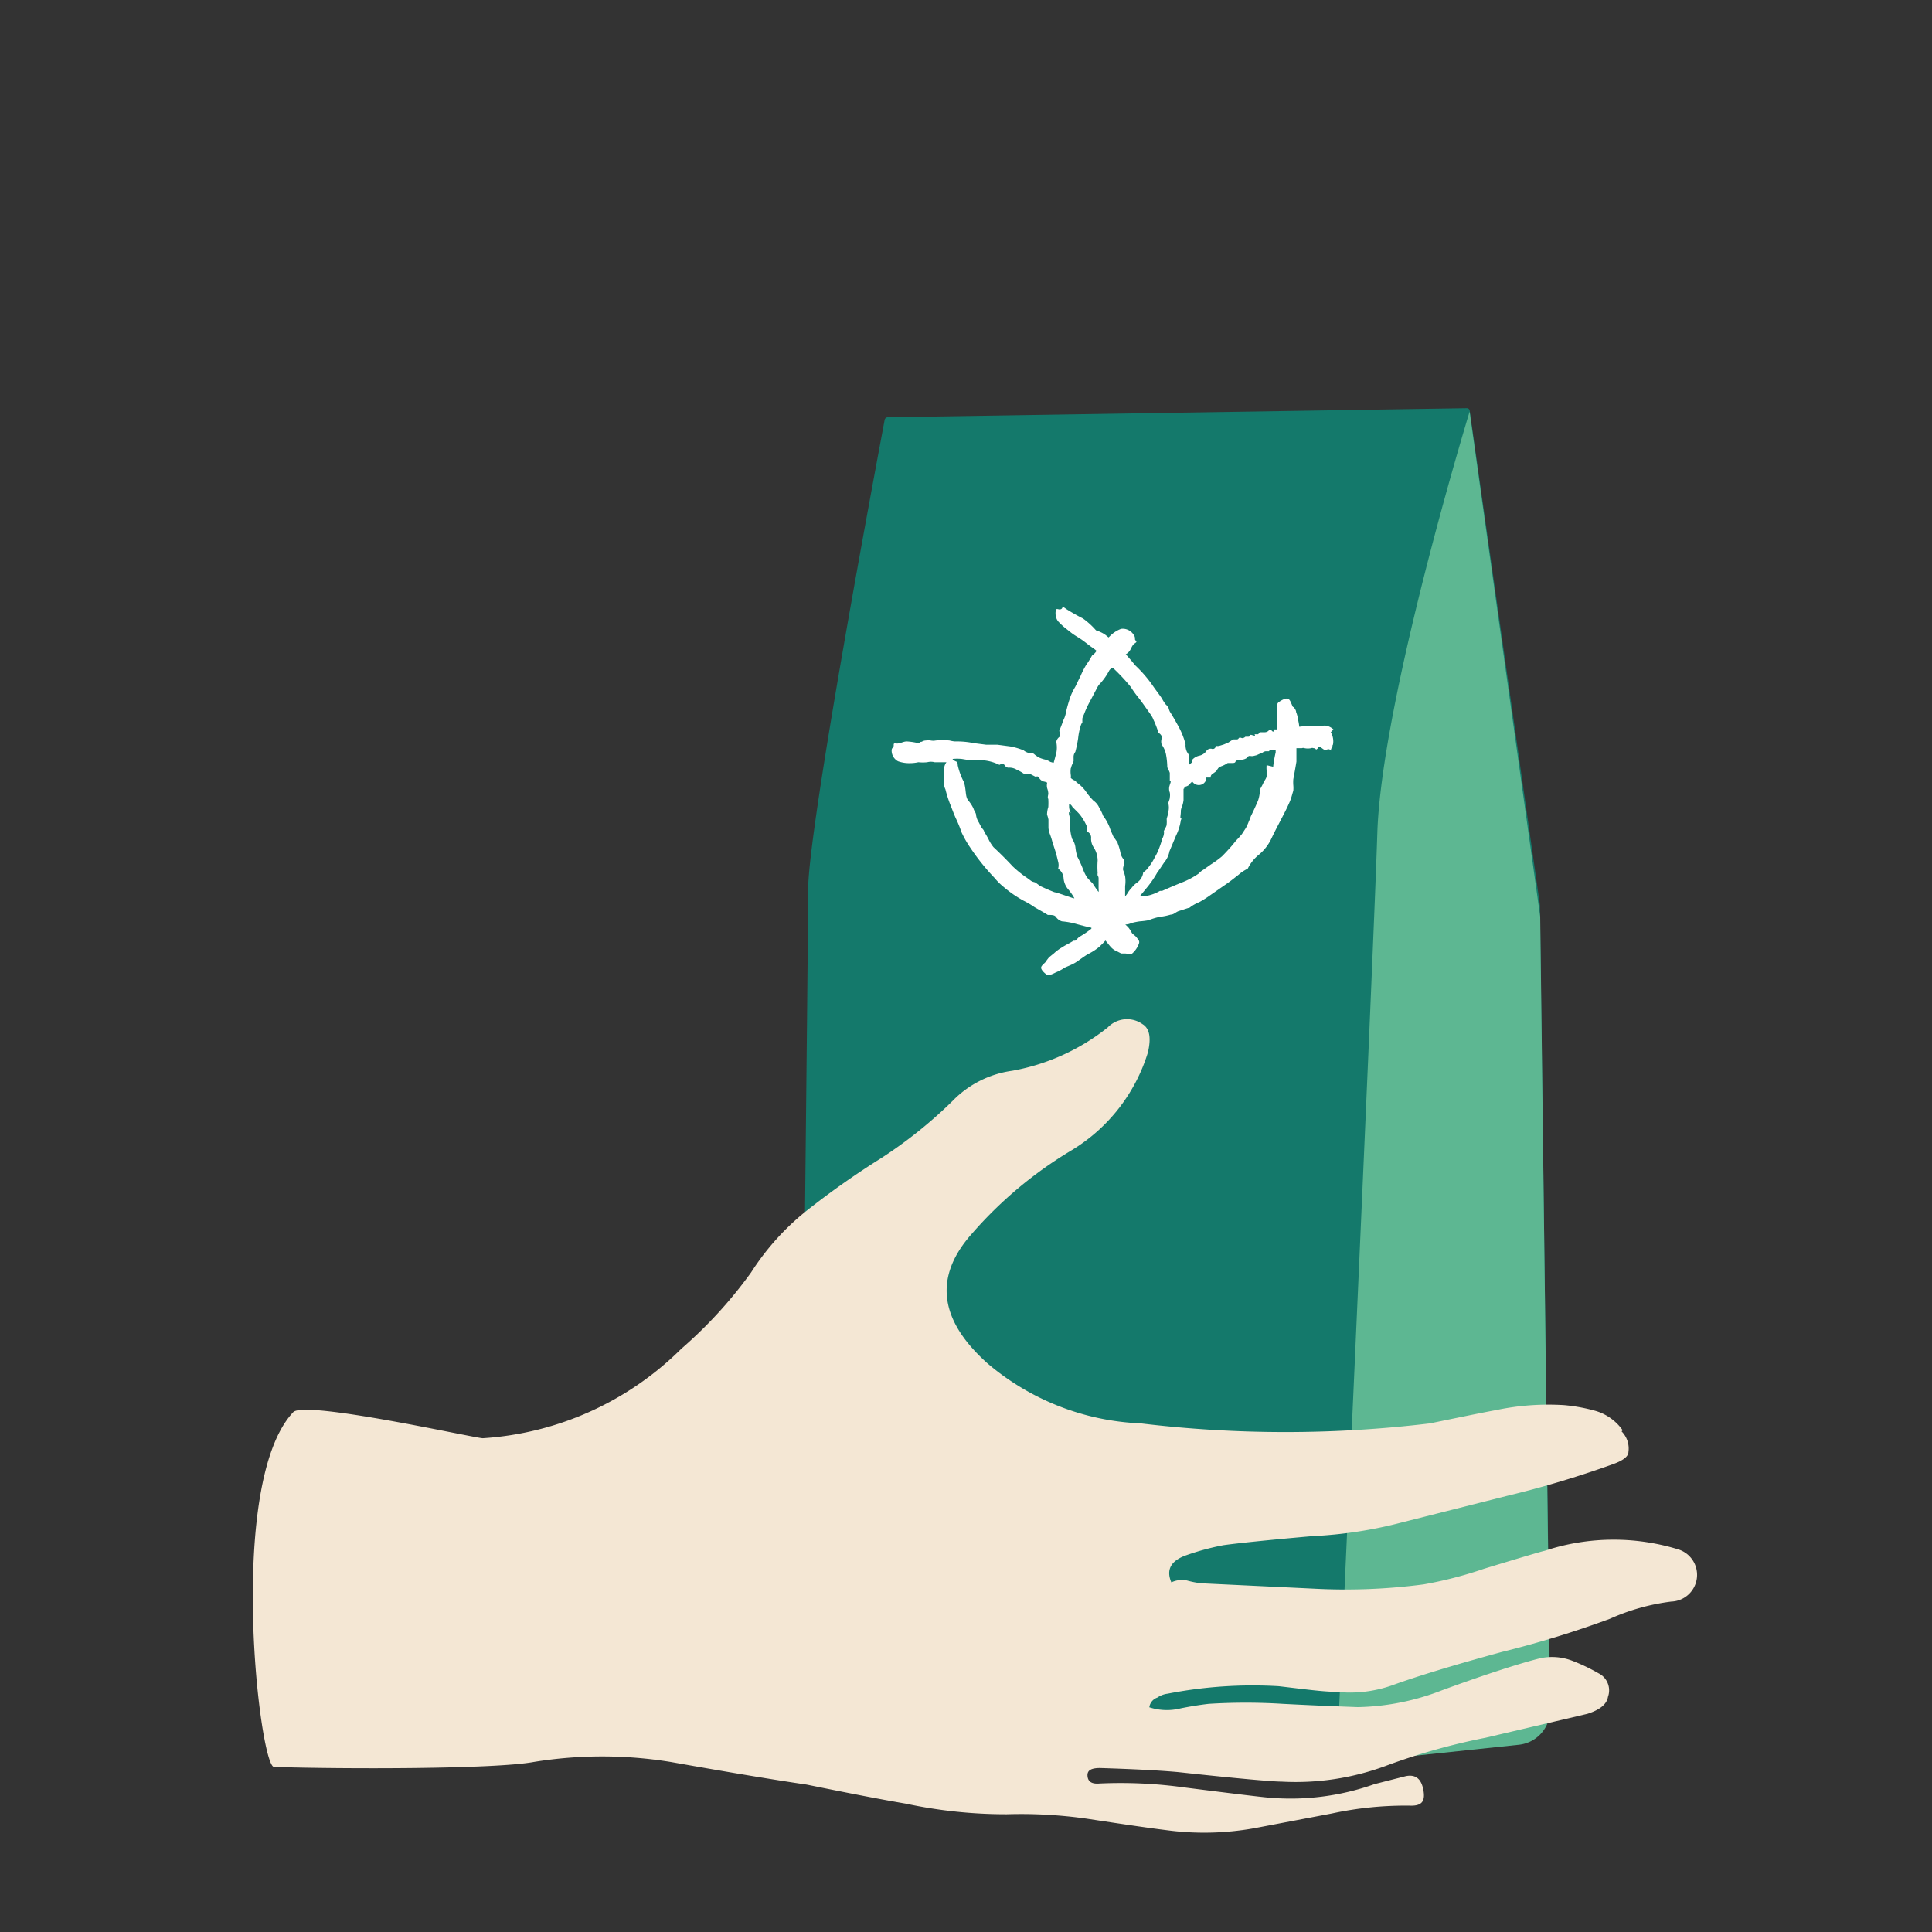<svg xmlns="http://www.w3.org/2000/svg" viewBox="0 0 123.72 123.72"><rect x="0" y="0" width="123.72" height="123.72" fill="#333333" stroke="none"/><defs><style>.cls-1{fill:none;}.cls-2{fill:#14796b;}.cls-3{fill:#5db792;}.cls-4{fill:#f4e7d4;}.cls-5{fill:#fff;}</style></defs><g id="Calque_1" data-name="Calque 1"><rect class="cls-1" width="123.72" height="123.72"/><path class="cls-2" d="M56.86,26.72a.21.21,0,0,0-.21.17c-.42,2.25-4.9,26.06-4.9,30.1,0,3.68-.43,41.36-.53,50.59a2.37,2.37,0,0,0,2,2.35c6.13,1,24.51,3.76,32.37,3,5.66-.57,9.45-1,11.58-1.22a2.39,2.39,0,0,0,2.1-2.45l-.65-50.6V58l-4.5-31.68a.19.19,0,0,0-.21-.18h0Z"/><path class="cls-3" d="M94.11,26.36s-5.64,18.44-5.91,27-2.61,59.6-2.61,59.6l11.67-1.23a2.23,2.23,0,0,0,2-2.32l-.63-50.71Z"/><path class="cls-4" d="M103.84,91.66a1.55,1.55,0,0,1,.44,1.32c0,.31-.4.58-1.07.81a64.45,64.45,0,0,1-6.7,2L89.74,97.5a27.67,27.67,0,0,1-5.71.87c-3.08.27-4.91.47-5.69.58a16.16,16.16,0,0,0-2.45.67c-.9.34-1.23.9-.88,1.71a1.61,1.61,0,0,1,1-.12,5.66,5.66,0,0,0,.93.18l7.12.34a38.29,38.29,0,0,0,7.1-.27,25.53,25.53,0,0,0,3.87-1c2.46-.75,3.75-1.13,3.88-1.15a14.09,14.09,0,0,1,8.57-.09,1.71,1.71,0,0,1-.46,3.34,13.71,13.71,0,0,0-3.92,1.1,64.63,64.63,0,0,1-6.94,2.13c-3.15.86-5.46,1.57-7,2.13a8.12,8.12,0,0,1-3.59.42c-.82,0-2.06-.17-3.68-.36a28.37,28.37,0,0,0-7.12.48,1.48,1.48,0,0,0-.66.25.76.76,0,0,0-.51.62,3.62,3.62,0,0,0,2,.07c.59-.12,1.19-.22,1.8-.29a37.64,37.64,0,0,1,4.75,0c2.14.11,3.68.17,4.81.21a15.6,15.6,0,0,0,5.36-1.07c3-1.1,5.14-1.77,6.31-2.06a3.62,3.62,0,0,1,2,.14,11.91,11.91,0,0,1,1.73.82,1.22,1.22,0,0,1,.61,1.51c-.07.46-.5.83-1.32,1.09l-6.52,1.53a41,41,0,0,0-6.41,1.81,16.6,16.6,0,0,1-6.66,1c-.55,0-2.76-.19-6.62-.61-1.1-.1-2.76-.19-5-.26-.55,0-.82.14-.8.49s.23.55.78.5a29.53,29.53,0,0,1,5.4.25c3.06.39,4.9.61,5.36.65a16.05,16.05,0,0,0,6.84-.86l2-.51c.64-.13,1,.18,1.13.89s-.1,1-.77,1a22.31,22.31,0,0,0-5.09.5l-5,.95a18.21,18.21,0,0,1-5.66.11c-1.14-.14-2.83-.39-5.06-.73a30,30,0,0,0-5.1-.28A30.76,30.76,0,0,1,58,115.5q-2.13-.36-6.35-1.22c-1.92-.28-4.83-.76-8.71-1.45a27.33,27.33,0,0,0-8.75,0c-2.51.47-12.25.46-16.64.32-.93,0-3.07-18.17,1.23-22.72.75-.78,11.69,1.68,12.14,1.67a19.82,19.82,0,0,0,12.7-5.72,28.54,28.54,0,0,0,4.48-4.9,16.27,16.27,0,0,1,3.77-4.12,53,53,0,0,1,4.55-3.19A29,29,0,0,0,61,70.5a6.56,6.56,0,0,1,3.81-1.93,13.71,13.71,0,0,0,6.13-2.78,1.71,1.71,0,0,1,2.22-.21c.45.27.57.86.35,1.81a11.14,11.14,0,0,1-4.87,6.26A26.33,26.33,0,0,0,62.24,79q-3.68,4.13,1,8.31a16.16,16.16,0,0,0,9.81,3.84,77.53,77.53,0,0,0,18.52,0c1.9-.39,3.3-.68,4.23-.85a16.29,16.29,0,0,1,4.35-.32,11,11,0,0,1,2.06.38,3.24,3.24,0,0,1,1.7,1.23"/><path class="cls-5" d="M85.39,46.71a1,1,0,0,0-.42-.23.71.71,0,0,0-.29,0h-.34a.28.28,0,0,1-.25,0h-.37l-.52.06a2.46,2.46,0,0,0-.08-.46A1.78,1.78,0,0,0,83,45.6c0-.16-.2-.38-.2-.32h0c-.09-.15-.16-.46-.31-.53s-.45.1-.61.22-.08.37-.11.64,0,.48,0,.75a2,2,0,0,1,0,.35h-.16c0,.14-.08.18-.15.1a.2.2,0,0,0-.18-.07.35.35,0,0,1-.28.15h-.33s-.08.12-.11.13h-.22c.06.14,0,.09-.1.07s-.15-.06-.2,0,0,.08-.11.09h-.18a.34.34,0,0,1-.18.09c-.08,0-.18-.08-.24,0s-.07.07-.12.08H79l-.14.07-.2.13-.28.12-.29.09a.49.49,0,0,1-.24,0,.19.19,0,0,1-.26.19.33.33,0,0,0-.35.16.74.74,0,0,1-.43.28.85.85,0,0,0-.42.22.21.21,0,0,0-.06.1.2.2,0,0,1,0,.11l-.18.15h0a1.61,1.61,0,0,1,0-.31,1.22,1.22,0,0,0,0-.27,1.49,1.49,0,0,0-.14-.24,1,1,0,0,1-.09-.49,5,5,0,0,0-.42-1.08c-.18-.33-.37-.67-.58-1a1.06,1.06,0,0,1-.09-.25,1,1,0,0,0-.19-.23,3,3,0,0,1-.24-.38c-.2-.3-.42-.57-.62-.87a8.21,8.21,0,0,0-1.06-1.22c-.12-.13-.21-.26-.32-.38s-.2-.24-.31-.35a.62.62,0,0,0,.2-.16c.16-.17.18-.42.39-.55s0-.14,0-.27a.35.35,0,0,0-.07-.25.83.83,0,0,0-.82-.4,2,2,0,0,0-.69.44l-.11.11-.17-.14a1.68,1.68,0,0,0-.34-.2c-.2-.11-.2,0-.38-.21a4.7,4.7,0,0,0-.76-.67A12.23,12.23,0,0,1,68.28,39c-.31-.24-.2-.06-.32,0s-.18,0-.28,0-.16.51.09.8a4.83,4.83,0,0,0,.4.38l.43.34c.22.17.43.28.65.43s.44.34.67.5a2.37,2.37,0,0,1,.3.23,1,1,0,0,1-.29.3,5.65,5.65,0,0,1-.38.61,5.69,5.69,0,0,0-.36.71c-.16.31-.3.63-.35.71a3.77,3.77,0,0,0-.28.57,8.94,8.94,0,0,0-.29,1,1.82,1.82,0,0,1-.19.57c-.07.22-.16.44-.25.66.08.18.07.32,0,.39a.51.51,0,0,0-.19.31,1.75,1.75,0,0,1,0,.72c-.06.22-.11.43-.17.62l-.21-.06a1.18,1.18,0,0,0-.38-.16,2,2,0,0,1-.39-.14l-.21-.15a.66.66,0,0,0-.17-.12.81.81,0,0,0-.22,0,.84.84,0,0,1-.34-.17,4.34,4.34,0,0,0-.85-.25l-.83-.11-.18,0h-.54l-.78-.1a5.54,5.54,0,0,0-1.22-.11,1.86,1.86,0,0,1-.34-.06,4.41,4.41,0,0,0-.89,0,.86.86,0,0,1-.32,0,.81.81,0,0,0-.31,0,.47.47,0,0,0-.26.08c-.15,0-.12.1-.27.08a4.1,4.1,0,0,0-.69-.1c-.24,0-.45.16-.68.13s-.13.08-.17.19-.1.08-.12.22a.77.77,0,0,0,.41.73,2.16,2.16,0,0,0,.76.12,2.48,2.48,0,0,0,.54-.06,2.72,2.72,0,0,0,.57,0,.94.94,0,0,1,.47,0h.76a.73.73,0,0,0-.15.39,5.9,5.9,0,0,0,0,1,.74.74,0,0,0,.08.34,8,8,0,0,0,.3.95c.14.34.25.67.41,1a7.85,7.85,0,0,1,.32.8,6.9,6.9,0,0,0,.57,1,13.91,13.91,0,0,0,1.52,1.9c.1.12.2.23.31.34s.23.21.35.31a7.42,7.42,0,0,0,1.23.84,5.75,5.75,0,0,1,.71.42c.26.15.55.31.84.49.26,0,.43,0,.52.13A.74.74,0,0,0,68,59a5,5,0,0,1,1,.19l.5.13.39.09v.06a5.9,5.9,0,0,1-.73.5l-.11.08a1.8,1.8,0,0,1-.2.19h-.11c-.2.14-.48.26-.72.42a2.9,2.9,0,0,0-.53.39l-.31.25s-.22.27-.18.25h0c-.09.13-.32.27-.33.41s.21.35.34.44.35,0,.58-.12a3.46,3.46,0,0,0,.6-.32c.22-.1.39-.16.61-.28s.59-.42.87-.58a3.72,3.72,0,0,0,.75-.49l.21-.21.16-.17c.11.12.22.28.35.42a1.07,1.07,0,0,0,.41.28l.25.13h.27c.13,0,.28.11.43,0a1.49,1.49,0,0,0,.42-.6c.08-.19,0-.25-.12-.41s-.22-.18-.32-.31a1.92,1.92,0,0,0-.25-.38l-.17-.16h0a.86.86,0,0,0,.39-.09A4.27,4.27,0,0,1,73,59a4.86,4.86,0,0,0,.55-.07,3.92,3.92,0,0,1,.74-.22,3.91,3.91,0,0,0,.68-.14c.19,0,.31-.15.49-.22l.62-.2a.25.25,0,0,0,.17-.08,2.65,2.65,0,0,1,.55-.3,6.8,6.8,0,0,0,.71-.45l.92-.64c.33-.22.61-.45.88-.66a2.52,2.52,0,0,1,.59-.39,2.67,2.67,0,0,1,.73-.91,3,3,0,0,0,.81-1.07c.24-.51.51-1,.8-1.57.13-.25.25-.5.36-.76s.15-.48.22-.68a2,2,0,0,0,0-.35,2.54,2.54,0,0,1,0-.39c.07-.38.14-.75.2-1.13v-.86h.35a.25.25,0,0,1,.17,0,1,1,0,0,0,.42,0,.2.2,0,0,1,.15,0,.22.22,0,0,1,.15.06c0,.06.09,0,.14-.07s0-.09.12-.06.22.17.33.18.22-.1.33,0,0,0,.1-.13,0-.08.08-.21a1.15,1.15,0,0,0-.14-.79M68.59,49.16a1,1,0,0,1,.08-.23,1.54,1.54,0,0,0,.08-.19v-.22a.54.54,0,0,1,.11-.37,8.2,8.2,0,0,0,.18-.86,4,4,0,0,1,.17-.83.5.5,0,0,1,.1-.19v-.22c0-.11.07-.21.11-.32a6.43,6.43,0,0,1,.32-.71c.18-.33.37-.7.53-1a1.05,1.05,0,0,1,.2-.27A4,4,0,0,0,71,43a.47.47,0,0,1,.2-.22h.08A12.3,12.3,0,0,1,72.42,44a6.37,6.37,0,0,0,.44.62c.25.31.47.64.73,1s.23.39.33.59a7.66,7.66,0,0,1,.27.72c.18.11.24.25.2.37a.62.62,0,0,0,0,.38,1.61,1.61,0,0,1,.29.7,4.77,4.77,0,0,1,.07.76,2.21,2.21,0,0,1,.16.35V50c.13,0,0,.21,0,.27a.66.66,0,0,0,0,.48.91.91,0,0,1,0,.33c0,.13-.09.24-.09.38a1.1,1.1,0,0,1,0,.51c0,.16-.08.32-.11.48a1.93,1.93,0,0,1,0,.34c0,.14-.12.27-.17.41s0,.08,0,.11a.79.79,0,0,1-.11.39,5.43,5.43,0,0,1-.17.53,3.67,3.67,0,0,1-.31.67,3.6,3.6,0,0,1-.39.62,1.14,1.14,0,0,1-.35.34.94.94,0,0,1-.41.67,1.57,1.57,0,0,0-.32.31,2,2,0,0,0-.3.4l-.13.17c0-.22,0-.45,0-.67a2.15,2.15,0,0,0,0-.62L72,55.93l-.08-.22a.58.58,0,0,1,.06-.32,1.82,1.82,0,0,0,0-.33.91.91,0,0,1-.22-.41,3.59,3.59,0,0,0-.19-.66c0-.08-.09-.14-.13-.22l-.15-.21c-.07-.18-.16-.35-.22-.54a3,3,0,0,0-.43-.78,2.52,2.52,0,0,0-.24-.5,1.09,1.09,0,0,0-.38-.47,4.16,4.16,0,0,1-.5-.61,2.4,2.4,0,0,0-.61-.58V50s-.14,0-.34-.18a.67.67,0,0,0,0-.2,1.48,1.48,0,0,1,0-.42m0,2.87a1,1,0,0,1-.11-.39c0-.26,0-.14,0-.2h0s.11,0,.22.2L69,52a2.18,2.18,0,0,1,.33.42,2.94,2.94,0,0,1,.25.46.56.56,0,0,1,0,.36.42.42,0,0,1,.29.45,1,1,0,0,0,.19.61,1.58,1.58,0,0,1,.23.81,5.21,5.21,0,0,0,0,.79.43.43,0,0,0,0,.16.33.33,0,0,1,.06.19q0,.3,0,.6v.09a.54.54,0,0,1,0,.18h0a6.57,6.57,0,0,1-.38-.55l-.18-.18-.17-.19a2.53,2.53,0,0,1-.26-.52,7.59,7.59,0,0,0-.37-.82,2.9,2.9,0,0,1-.12-.57,1.16,1.16,0,0,0-.21-.56,2.62,2.62,0,0,1-.13-.79,2.8,2.8,0,0,0,0-.41,3,3,0,0,0-.08-.41V52m-.73,5.21c-.38-.14-.75-.3-1.11-.47l-.23-.17c-.07-.08-.19-.08-.28-.12s-.26-.19-.39-.27a7.29,7.29,0,0,1-.86-.7c-.38-.41-.81-.84-1.23-1.23a2.65,2.65,0,0,1-.28-.43,4.48,4.48,0,0,0-.32-.56c0-.1-.11-.18-.17-.28s-.11-.2-.16-.3a1.18,1.18,0,0,1-.18-.45c0-.18-.12-.27-.17-.45a2.12,2.12,0,0,0-.21-.36c-.12-.18-.16-.15-.23-.37s-.06-.68-.19-1A4.27,4.27,0,0,1,61.33,49c0-.28-.11-.2-.22-.3A.16.16,0,0,1,61,48.6a2.91,2.91,0,0,1,.59,0l.54.09H63a2.94,2.94,0,0,1,1,.29c.14-.08.25-.07.32,0a.35.35,0,0,0,.23.18.93.93,0,0,1,.56.13,2.72,2.72,0,0,1,.5.29H66l.37.19c0-.13.16,0,.19.07a.48.48,0,0,0,.3.21.68.68,0,0,1,.2.07.73.73,0,0,0,0,.36,1.14,1.14,0,0,1,.07.33c0,.12-.07.24,0,.36a4.34,4.34,0,0,1,0,.51,1.62,1.62,0,0,0-.08.49,1.68,1.68,0,0,1,.09.32V53a1.28,1.28,0,0,0,.08.38,4.6,4.6,0,0,1,.16.49c.06.21.14.43.21.66s.12.45.17.65a.86.86,0,0,1,0,.45.8.8,0,0,1,.35.63,1.26,1.26,0,0,0,.33.73,3.8,3.8,0,0,1,.36.53h-.07l-1.22-.41M81.11,49a1.82,1.82,0,0,0,0,.33v.37c0,.13-.15.3-.21.44s-.13.26-.22.42a2.16,2.16,0,0,1-.12.71c-.14.33-.29.66-.46,1a3,3,0,0,1-.14.36,3.34,3.34,0,0,1-.17.38l-.26.4c-.1.12-.2.24-.31.35s-.22.27-.39.46-.34.38-.58.62a6.48,6.48,0,0,1-.73.53l-.45.32a1.26,1.26,0,0,0-.31.25,5.21,5.21,0,0,1-1.12.59c-.4.16-.79.33-1.22.52h-.14a2.62,2.62,0,0,1-.57.25,1.8,1.8,0,0,1-.39.08H73l.42-.51a6.43,6.43,0,0,0,.69-1c.1-.12.24-.35.44-.64a1.55,1.55,0,0,0,.34-.72l.42-1a3.32,3.32,0,0,0,.31-1s.07-.09,0-.11,0-.18,0-.51a1.19,1.19,0,0,1,.1-.32,1.94,1.94,0,0,0,.07-.33c0-.25,0-.49,0-.73h0c.09,0,0-.11.14-.14a.56.56,0,0,0,.19-.09c.08-.07.13-.18.24-.22a.5.5,0,0,0,.7.12.52.52,0,0,0,.15-.18v-.21h.32a.23.23,0,0,1,.1-.22l.25-.18.07-.11.07-.1a.7.7,0,0,1,.24-.13,1.78,1.78,0,0,0,.36-.19h.27c.13,0,.21,0,.24-.12a.54.54,0,0,1,.35-.09.66.66,0,0,0,.36-.11h0s0-.07.13-.12a.17.17,0,0,1,.14,0h.12l.24-.06.22-.1a.42.42,0,0,0,.18-.08.44.44,0,0,1,.17-.07h.22l.07-.1h.17a.61.61,0,0,0,.19,0v.17a8.16,8.16,0,0,0-.16.92"/></g></svg>